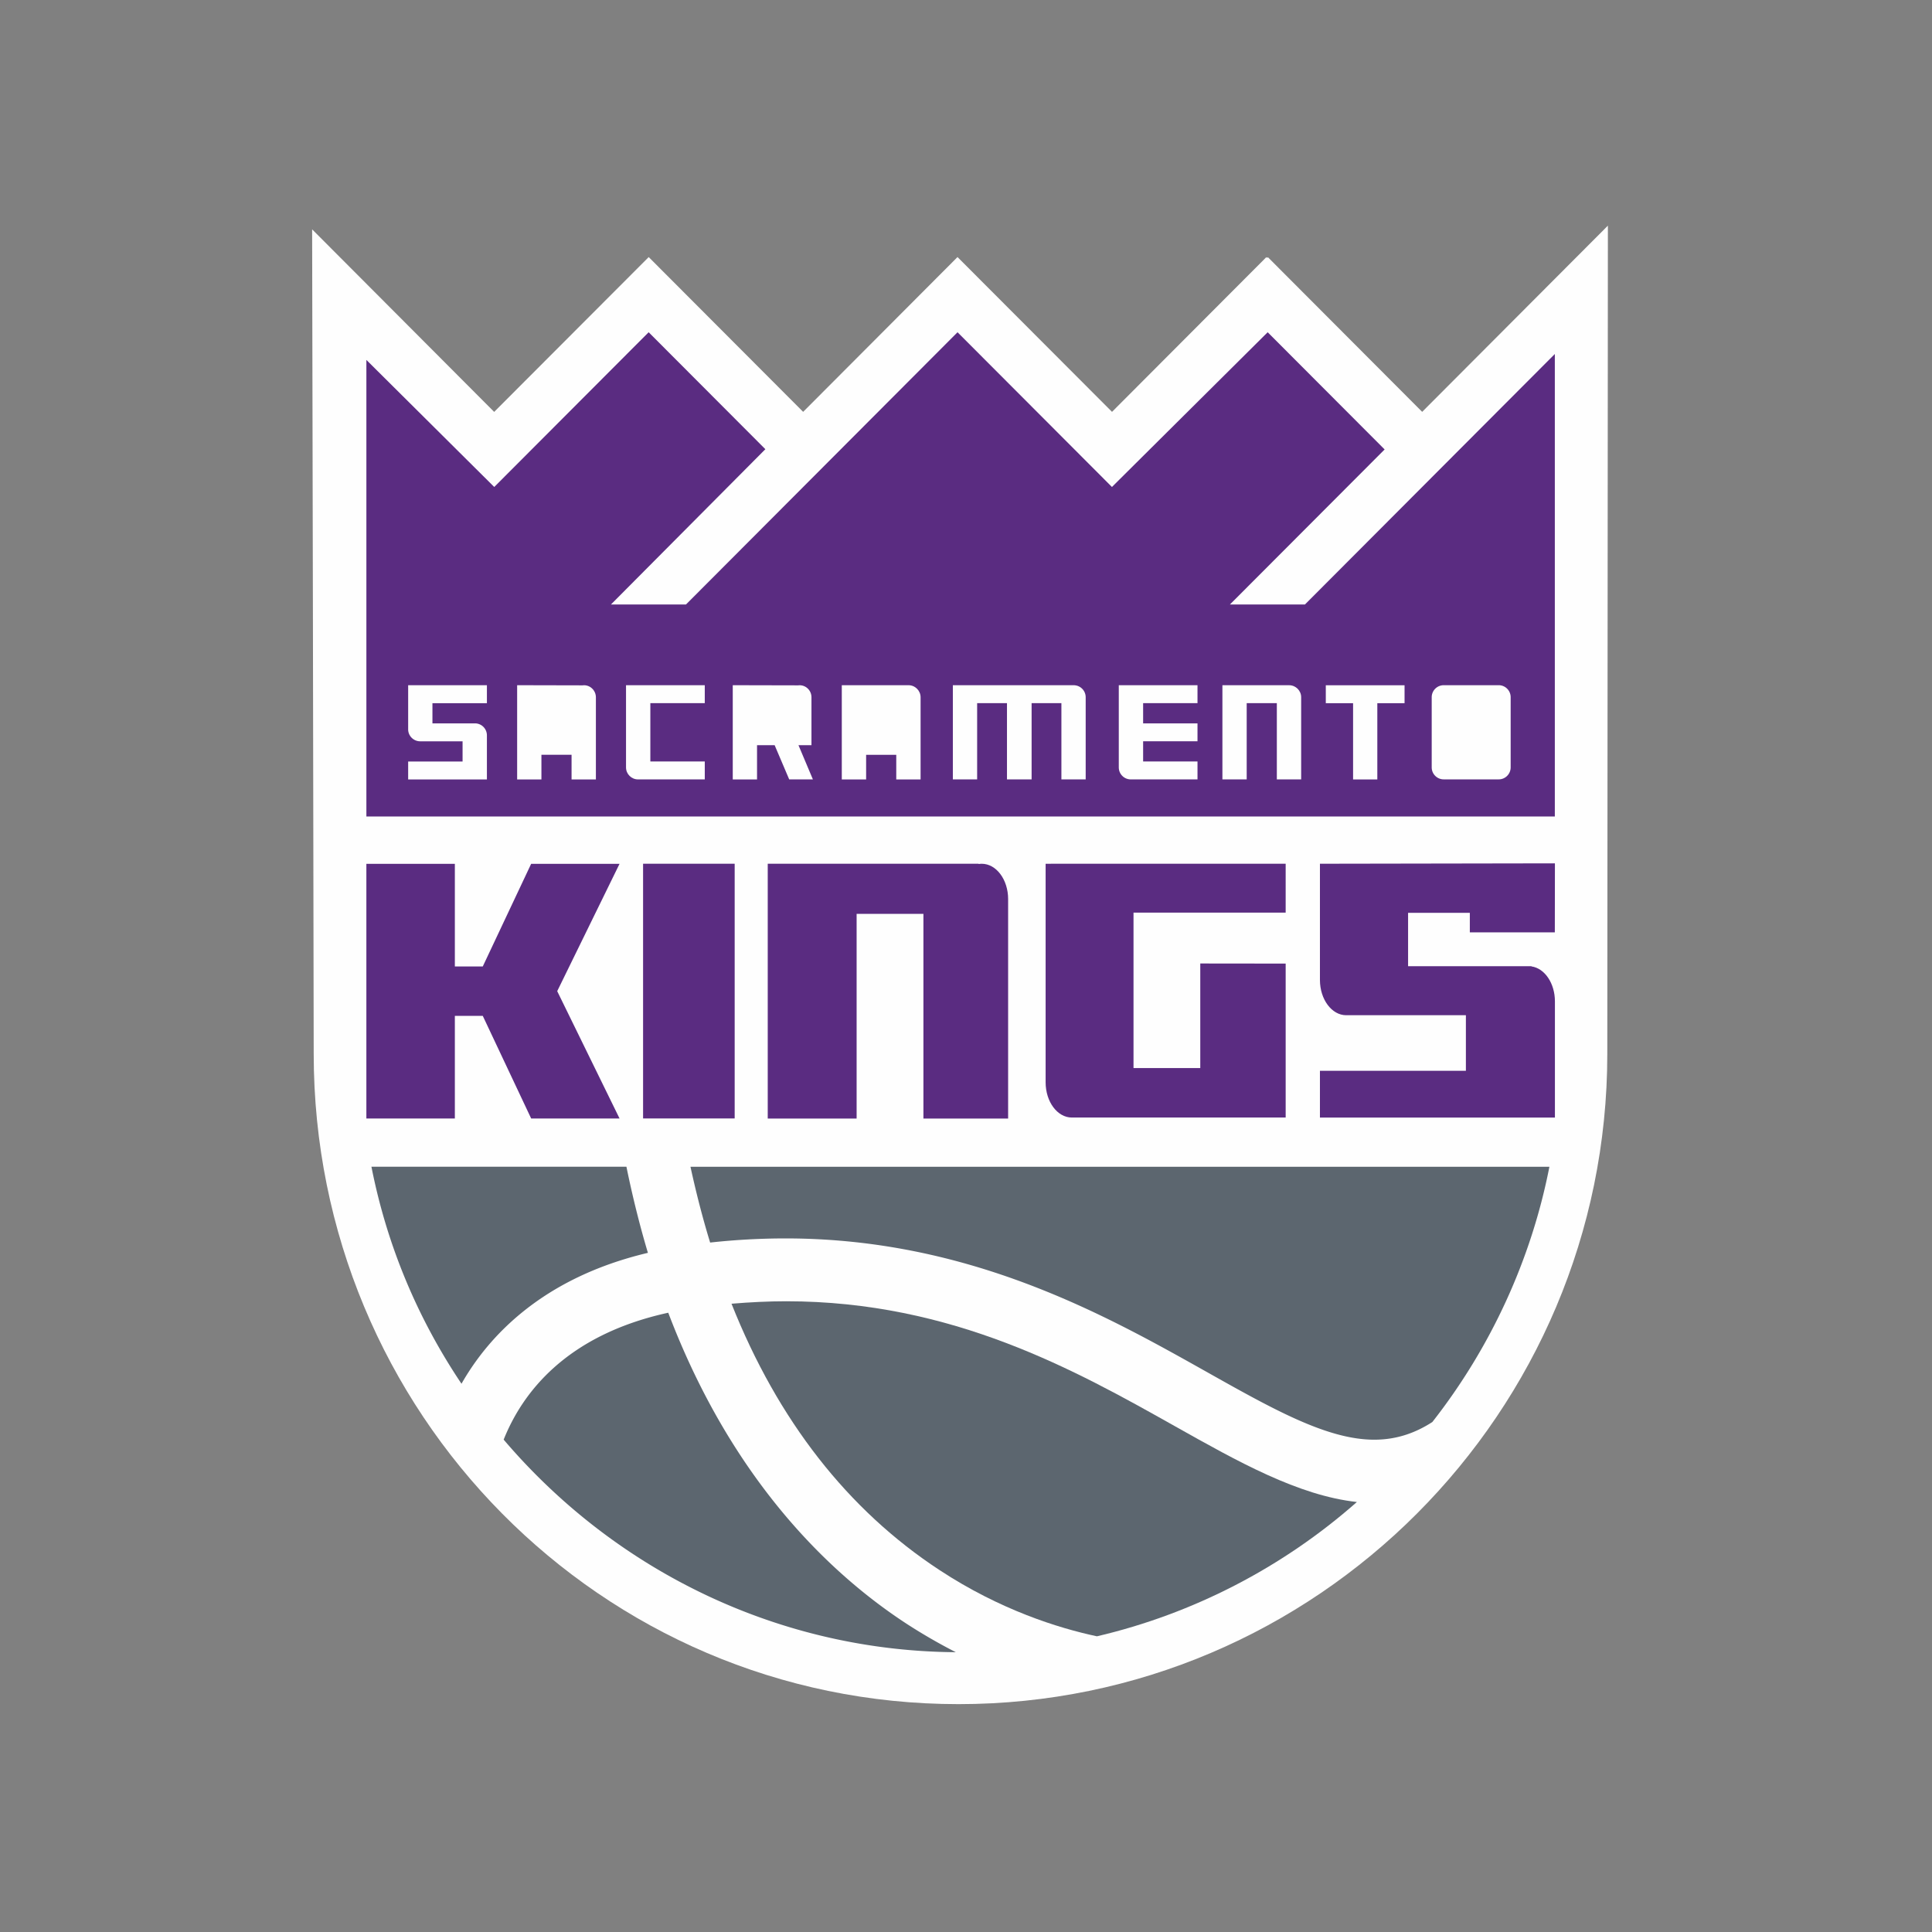 <svg xmlns="http://www.w3.org/2000/svg" xmlns:xlink="http://www.w3.org/1999/xlink" width="500" height="500" viewBox="0 0 500 500"><rect x="0" y="0" width="500" height="500" fill="#808080" stroke="none"/><defs><path id="a" d="M.012 383.33h335.341V.71H.012z"/><path id="c" d="M.012 383.33h335.341V.71H.012z"/><path id="e" d="M.012 383.33h335.341V.71H.012z"/><path id="g" d="M.012 383.33h335.341V.71H.012z"/><path id="i" d="M.012 383.33h335.341V.71H.012z"/><path id="k" d="M.012 383.33h335.341V.71H.012z"/><path id="m" d="M.012 383.33h335.341V.71H.012z"/><path id="o" d="M.012 383.33h335.341V.71H.012z"/><path id="q" d="M.012 383.33h335.341V.71H.012z"/><path id="s" d="M.012 383.33h335.341V.71H.012z"/><path id="u" d="M.012 383.33h335.341V.71H.012z"/><path id="w" d="M.012 383.33h335.341V.71H.012z"/><path id="y" d="M.012 383.33h335.341V.71H.012z"/><path id="A" d="M.012 383.33h335.341V.71H.012z"/></defs><g fill="none" fill-rule="evenodd"><path d="M0 0h500v500H0z"/><path fill="#FEFEFE" fill-rule="nonzero" d="m416.121 58.397-48.065 48.19-39.924-40.02-.19.178-.217-.191-39.936 40.033-39.987-40.059-39.949 40.06-39.974-40.06-.013.026-39.974 40.046L80.78 59.353s.407 196.828.407 213.372c0 92.8 74.313 168.304 166.882 168.304 92.595 0 167.9-75.504 167.9-168.304 0-16.544.152-214.328.152-214.328"/><path fill="#5C666F" fill-rule="nonzero" d="M203.249 320.5c47.557 0 82.925 19.883 108.752 34.388 17.583 9.89 31.489 17.703 43.651 17.703 5.357 0 10.267-1.491 15.038-4.575 15.14-19.297 25.61-42.112 30.293-66.06H178.694c1.476 6.793 3.18 13.395 5.09 19.615a179.656 179.656 0 0 1 19.465-1.07M96.126 301.942c3.957 20.1 11.781 38.988 23.308 56.17 6.959-12.224 20.89-27.403 48.244-33.878-2.1-7.036-3.97-14.517-5.56-22.292H96.126zm34.222 70.635c29.568 34.706 72.137 54.717 117.01 55.01a144.425 144.425 0 0 1-12.354-7.112c-19.02-12.312-45.178-36.286-62.06-80.743-26.59 5.812-37.837 20.903-42.596 32.845"/><path fill="#5C666F" fill-rule="nonzero" d="M189.315 337.403c11.985 30.182 30.102 53.379 53.867 68.954 15.713 10.323 30.776 15.001 40.7 17.117 24.86-5.812 48.066-17.806 67.277-34.757-15.153-1.67-30.7-10.4-47.112-19.628-25.61-14.39-57.506-32.323-100.572-32.323-4.656 0-9.402.242-14.16.637"/><path fill="#5A2C81" fill-rule="nonzero" d="M254.07 223.54c-.267 0-.521.026-.788.064l-.026-.064h-54.567v65.945h23.002v-52.983h17.29v52.983h21.921V232.68c0-5.035-3.066-9.139-6.832-9.139m17.91 0h-1.374v56.552c0 5.047 3.04 9.126 6.794 9.126.012 0 .05-.013.089-.013v.013h55.241v-39.843l-22.099-.025v27.058h-17.277v-40.224h39.376V223.54h-60.75zm-134.518.013-12.52 26.561h-7.226v-26.561h-22.9v65.907h22.9v-26.549h7.227l12.519 26.549h22.875l-16.132-32.947 16.132-32.96z"/><g transform="translate(80.77 57.692)"><mask id="b" fill="#fff"><use xlink:href="#a"/></mask><path fill="#5A2C81" fill-rule="nonzero" d="M85.66 231.761h23.703v-65.92H85.66z" mask="url(#b)"/></g><g transform="translate(80.77 57.692)"><mask id="d" fill="#fff"><use xlink:href="#c"/></mask><path fill="#5A2C81" fill-rule="nonzero" d="m321.617 183.597.025-17.754h-.025v-.102l-60.789.102v30.08c0 5.02 3.054 9.125 6.794 9.125h30.98v14.377h-37.774v12.108h60.814v-30.067c0-4.69-2.646-8.565-6.068-9.049v-.05H283.64V178.55h15.98v5.047h21.997z" mask="url(#d)"/></g><g transform="translate(80.77 57.692)"><mask id="f" fill="#fff"><use xlink:href="#e"/></mask><path fill="#5A2C81" fill-rule="nonzero" d="M256.948 98.748h-19.415l40.038-40.123-30.267-30.334L207 68.337l-39.961-40.046-70.28 70.457H77.344l39.961-40.187-30.203-30.27L47.14 68.337 14.05 35.454v118.163h307.568V33.924z" mask="url(#f)"/></g><g transform="translate(80.77 57.692)"><mask id="h" fill="#fff"><use xlink:href="#g"/></mask><path fill="#FEFEFE" fill-rule="nonzero" d="M81.243 140.918c0 1.708 1.4 3.097 3.092 3.097h17.29v-4.64H87.54v-15.09h14.084v-4.64H81.243v21.273z" mask="url(#h)"/></g><g transform="translate(80.77 57.692)"><mask id="j" fill="#fff"><use xlink:href="#i"/></mask><path fill="#FEFEFE" fill-rule="nonzero" d="M59.35 133.022h7.8v-8.73h-7.8v8.73zm10.636-13.345-16.92-.038v24.395h6.284v-6.386h7.8v6.386h6.297v-21.272c0-1.823-1.603-3.34-3.46-3.085z" mask="url(#j)"/></g><g transform="translate(80.77 57.692)"><mask id="l" fill="#fff"><use xlink:href="#k"/></mask><path fill="#FEFEFE" fill-rule="nonzero" d="M296.104 139.33h7.774v-15.052h-7.774v15.053zm11.005-19.691h-14.262a3.106 3.106 0 0 0-3.091 3.097v18.175c0 1.708 1.4 3.097 3.091 3.097h14.262c1.692 0 3.08-1.389 3.08-3.11v-18.162c0-1.708-1.388-3.097-3.08-3.097z" mask="url(#l)"/></g><g transform="translate(80.77 57.692)"><mask id="n" fill="#fff"><use xlink:href="#m"/></mask><path fill="#FEFEFE" fill-rule="nonzero" d="M24.86 131.059c0 1.708 1.4 3.097 3.105 3.097h10.98v5.226H24.86v4.64h20.381v-11.408a3.103 3.103 0 0 0-2.773-3.085l-.166-.012H31.146v-5.226h14.096v-4.652H24.861v11.42z" mask="url(#n)"/></g><g transform="translate(80.77 57.692)"><mask id="p" fill="#fff"><use xlink:href="#o"/></mask><path fill="#FEFEFE" fill-rule="nonzero" d="M143.383 133.022h7.799v-8.73h-7.8v8.73zm10.98-13.383h-17.278v24.395h6.298v-6.386h7.799v6.386h6.297v-21.272c0-1.708-1.4-3.123-3.117-3.123z" mask="url(#p)"/></g><g transform="translate(80.77 57.692)"><mask id="r" fill="#fff"><use xlink:href="#q"/></mask><path fill="#FEFEFE" fill-rule="nonzero" d="M262.346 124.289h7.061v19.742h6.273V124.29h7.048v-4.64h-20.382z" mask="url(#r)"/></g><g transform="translate(80.77 57.692)"><mask id="t" fill="#fff"><use xlink:href="#s"/></mask><path fill="#FEFEFE" fill-rule="nonzero" d="M197.113 119.645h-31.285v24.37h6.285v-19.73h7.722v19.73h6.374v-19.73h7.71v19.73h6.285v-21.273a3.106 3.106 0 0 0-3.091-3.097" mask="url(#t)"/></g><g transform="translate(80.77 57.692)"><mask id="v" fill="#fff"><use xlink:href="#u"/></mask><path fill="#FEFEFE" fill-rule="nonzero" d="M252.867 119.645h-17.278v24.37h6.285v-19.73h7.8v19.73h6.297v-21.273c0-1.695-1.4-3.097-3.104-3.097" mask="url(#v)"/></g><g transform="translate(80.77 57.692)"><mask id="x" fill="#fff"><use xlink:href="#w"/></mask><path fill="#FEFEFE" fill-rule="nonzero" d="M208.773 140.918a3.098 3.098 0 0 0 3.091 3.097h17.278v-4.64H215.07v-5.225h14.072v-4.627H215.07v-5.238h14.072v-4.64h-20.37v21.273z" mask="url(#x)"/></g><g transform="translate(80.77 57.692)"><mask id="z" fill="#fff"><use xlink:href="#y"/></mask><path fill="#FEFEFE" fill-rule="nonzero" d="M115.151 130.524h7.8v-6.233h-7.8v6.233zm10.725 4.639h3.36v-12.414c0-1.81-1.566-3.314-3.449-3.072l-16.92-.038v24.395h6.284v-8.871h4.555l3.766 8.845h6.132l-3.728-8.845z" mask="url(#z)"/></g><g transform="translate(80.77 57.692)"><mask id="B" fill="#fff"><use xlink:href="#A"/></mask><path d="M-119.23-96.154h576.922V480.77H-119.23z" mask="url(#B)"/></g></g></svg>